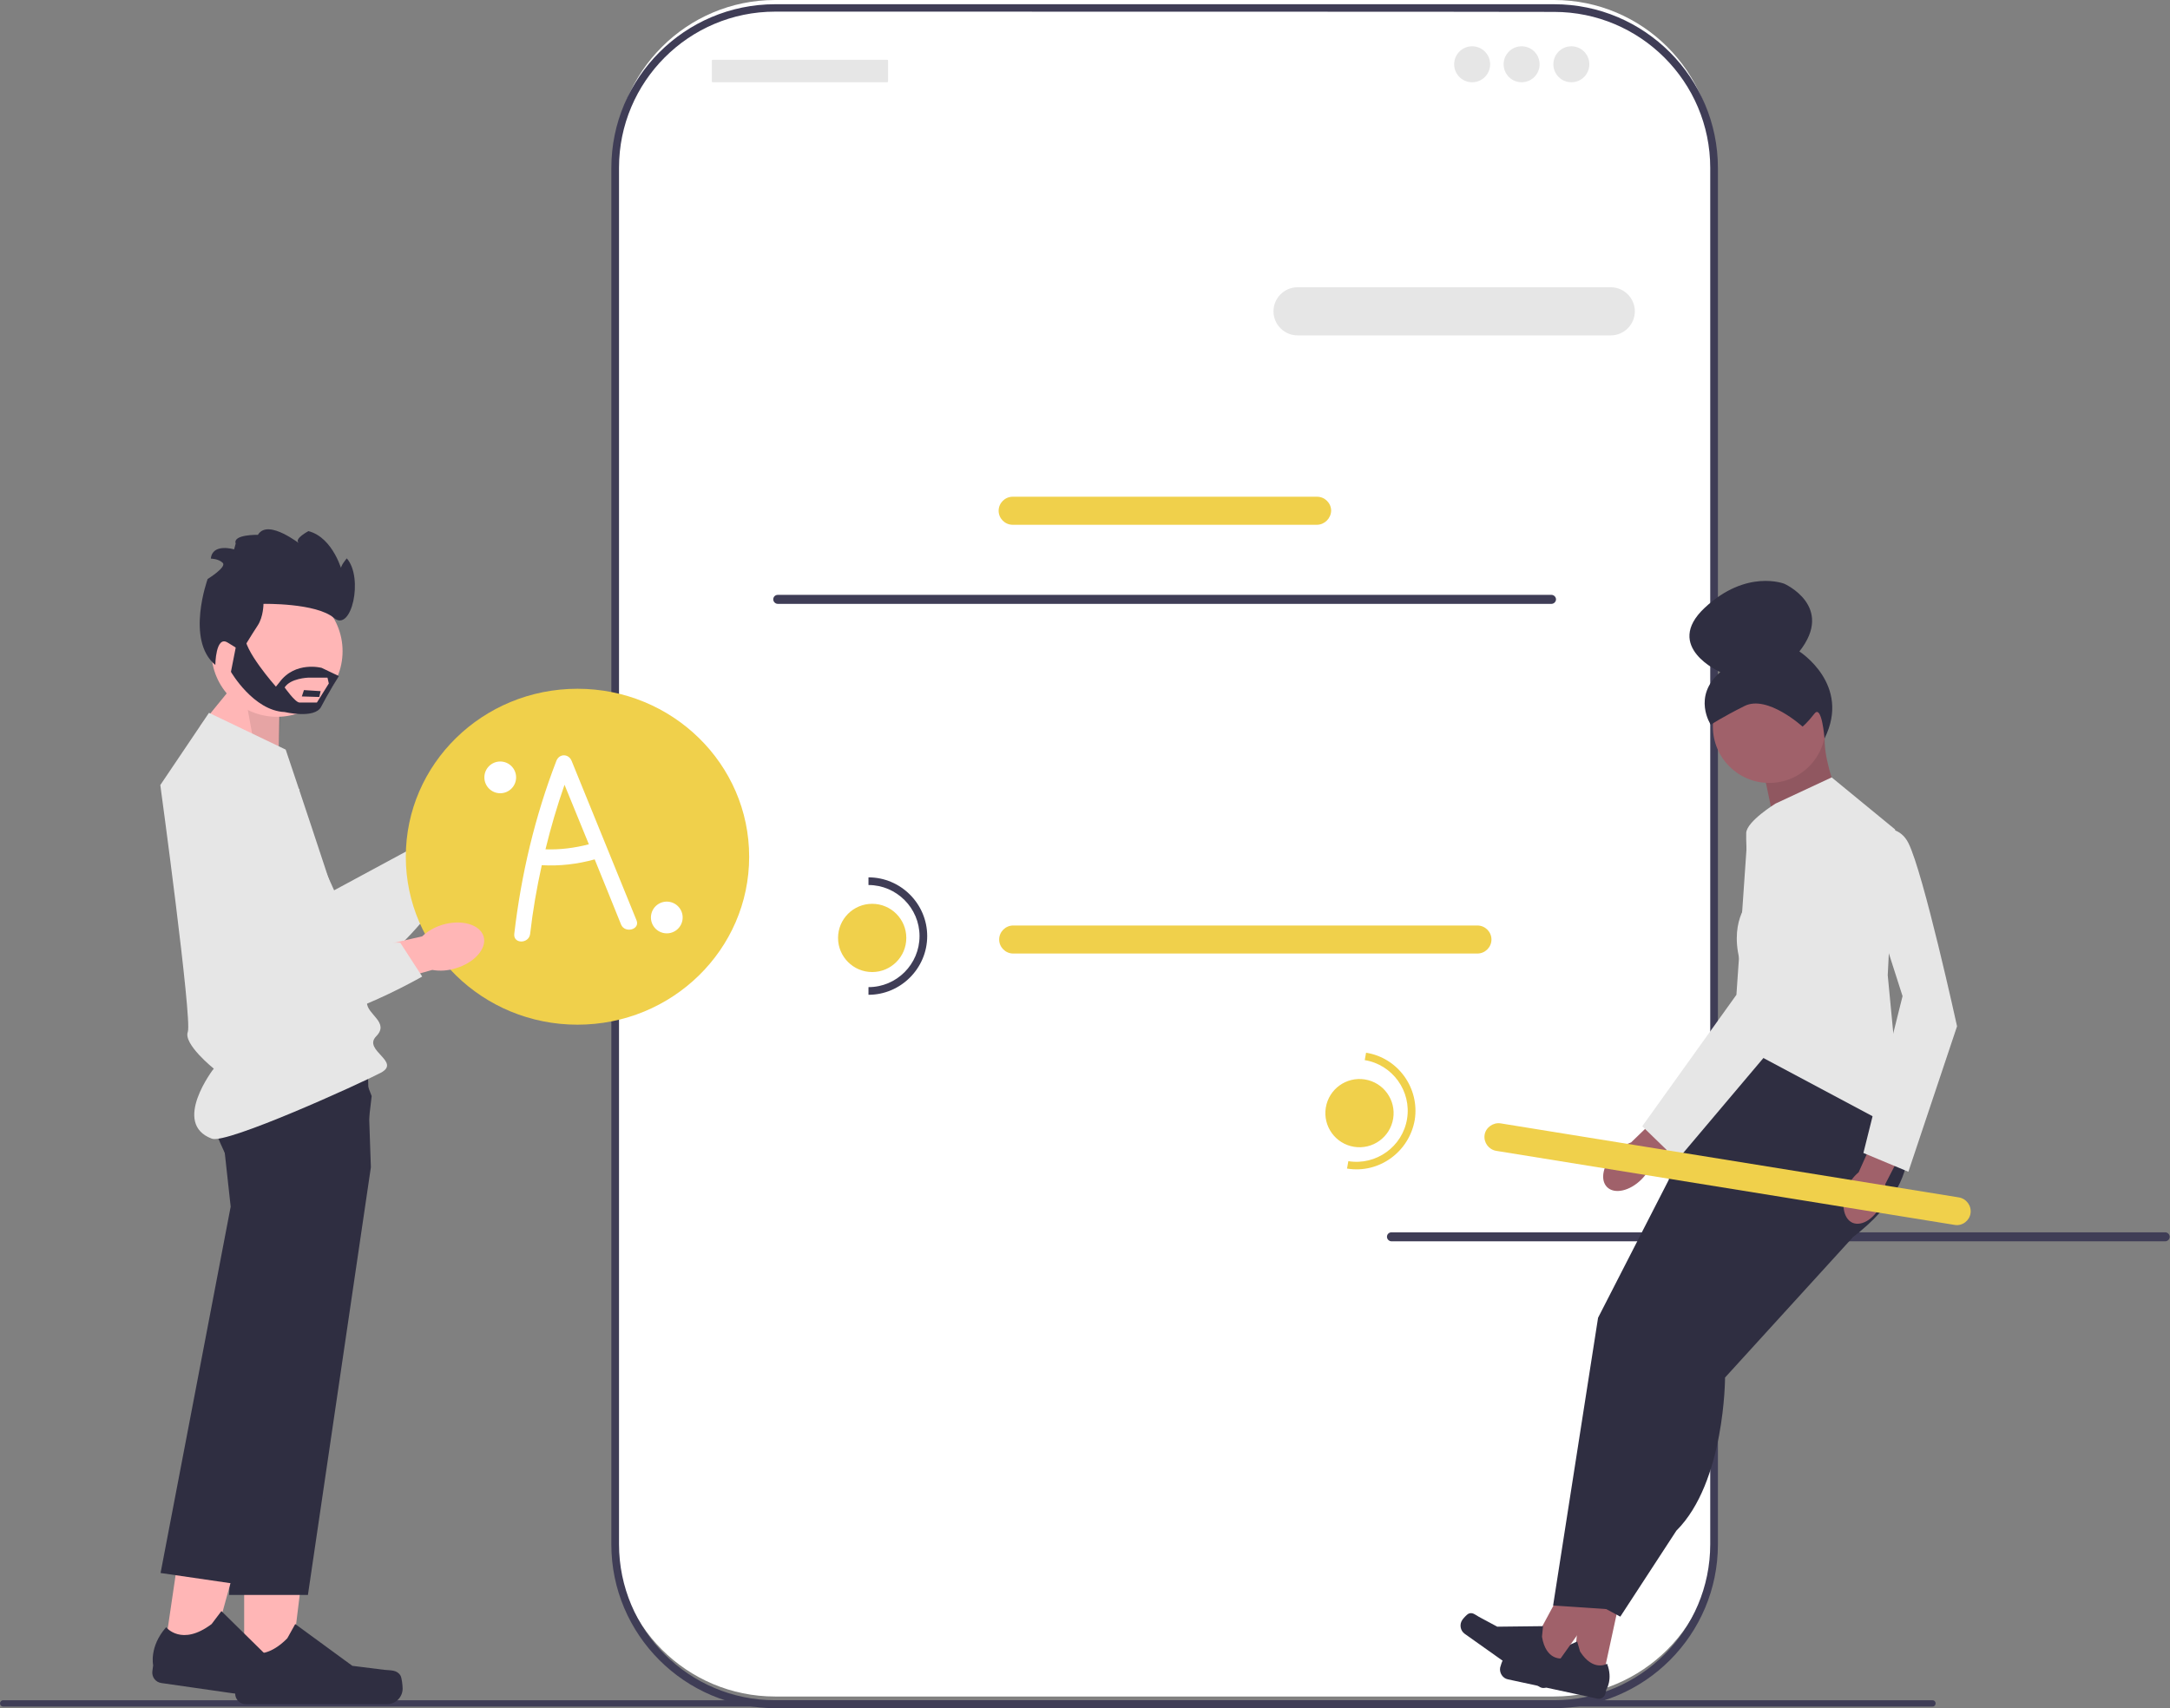 <?xml version="1.0" encoding="utf-8"?>
<!-- Generator: Adobe Illustrator 27.8.1, SVG Export Plug-In . SVG Version: 6.00 Build 0)  -->
<svg version="1.1" id="レイヤー_1" xmlns="http://www.w3.org/2000/svg" xmlns:xlink="http://www.w3.org/1999/xlink" x="0px"
	 y="0px" viewBox="0 0 820.3 645.8" style="enable-background:new 0 0 820.3 645.8;" xml:space="preserve">
<rect x="0" y="0" width="820.3" height="645.8" fill="#808080" stroke="none"/>
<style type="text/css">
	.st0{fill:#3F3D56;}
	.st1{fill:#FFFFFF;}
	.st2{fill:#E6E6E6;}
	.st3{fill:#F0D04B;}
	.st4{fill:#FFB6B6;}
	.st5{fill:#2F2E41;}
	.st6{opacity:0.1;enable-background:new    ;}
	.st7{fill:#A0616A;}
</style>
<path class="st0" d="M215.1,291.4c-1.8,0-3.3,1.5-3.3,3.3v26.2c0,1.8,1.5,3.3,3.3,3.3s3.3-1.5,3.3-3.3v-26.2
	C218.4,292.9,216.9,291.4,215.1,291.4z"/>
<path class="st1" d="M587.5,0H293c-33.4,0-60.5,27.1-60.5,60.5v520.4c0,33.4,27.1,60.5,60.5,60.5h294.5c33.4,0,60.5-27.1,60.5-60.5
	V60.5C648,27.1,620.9,0,587.5,0z"/>
<path class="st0" d="M587.5,645.8H293c-34.1,0-61.9-27.8-61.9-61.9V63.5c0-34.1,27.8-61.9,61.9-61.9h294.5
	c34.1,0,61.9,27.8,61.9,61.9v520.4C649.4,618,621.7,645.8,587.5,645.8L587.5,645.8z M293,4.4c-32.6,0-59,26.5-59,59v520.4
	c0,32.6,26.5,59,59,59h294.5c32.6,0,59-26.5,59-59V63.5c0-32.6-26.5-59-59-59C587.5,4.4,293,4.4,293,4.4z"/>
<path class="st2" d="M608.9,126.8H490.5c-5,0-9.1-4.1-9.1-9.1s4.1-9.1,9.1-9.1h118.4c5,0,9.1,4.1,9.1,9.1S613.9,126.8,608.9,126.8z"
	/>
<path class="st3" d="M497.8,198.4H382.8c-2.9,0-5.3-2.4-5.3-5.3s2.4-5.3,5.3-5.3h115.1c2.9,0,5.3,2.4,5.3,5.3
	C503.1,196,500.7,198.4,497.8,198.4L497.8,198.4z"/>
<path class="st2" d="M269.4,22.6h66c0.2,0,0.3,0.1,0.3,0.3v7.9c0,0.2-0.1,0.3-0.3,0.3h-66c-0.2,0-0.3-0.1-0.3-0.3v-7.9
	C269.1,22.7,269.2,22.6,269.4,22.6z"/>
<circle class="st2" cx="556.5" cy="24.3" r="6.8"/>
<circle class="st2" cx="575.2" cy="24.3" r="6.8"/>
<circle class="st2" cx="594" cy="24.3" r="6.8"/>
<path class="st0" d="M292.3,226.6c0,0.9,0.8,1.7,1.7,1.7h292.5c0.9,0,1.7-0.8,1.7-1.7c0-0.9-0.8-1.7-1.7-1.7H294
	C293.1,224.9,292.3,225.6,292.3,226.6z"/>
<path class="st0" d="M524.3,467.6c0,0.9,0.8,1.7,1.7,1.7h292.5c0.9,0,1.7-0.8,1.7-1.7c0-0.9-0.8-1.7-1.7-1.7H526
	C525.1,465.9,524.3,466.6,524.3,467.6L524.3,467.6z"/>
<path class="st3" d="M558.5,360.5H383c-2.9,0-5.3-2.4-5.3-5.3c0-2.9,2.4-5.3,5.3-5.3h175.5c2.9,0,5.3,2.4,5.3,5.3
	S561.4,360.5,558.5,360.5L558.5,360.5z"/>
<circle class="st3" cx="329.7" cy="354.6" r="12.9"/>
<path class="st0" d="M328.3,376.1v-2.9c10.7,0,19.3-8.7,19.3-19.3s-8.7-19.3-19.3-19.3v-2.9c12.2,0,22.2,10,22.2,22.2
	S340.5,376.1,328.3,376.1z"/>
<path id="uuid-9e40be56-d004-4de8-84cd-e8041855938b-169" class="st4" d="M174.8,302.6c5.3-5.3,12.3-7,15.7-3.6s1.9,10.4-3.4,15.7
	c-2.1,2.2-4.6,3.8-7.5,4.8l-22.6,22.4l-10.3-10.8l23.3-20.9C171.1,307.3,172.7,304.7,174.8,302.6L174.8,302.6z"/>
<path class="st2" d="M102.6,284.1l23.7,52.5l37.8-20.4l13.5,7.2c0,0-30.9,51.6-52,45.7s-58.7-59.2-51.9-75.6
	C80.4,277,102.6,284.1,102.6,284.1L102.6,284.1z"/>
<path class="st0" d="M0,644c0,0.7,0.5,1.2,1.2,1.2h729.3c0.7,0,1.2-0.5,1.2-1.2c0-0.7-0.5-1.2-1.2-1.2H1.2C0.5,642.8,0,643.4,0,644z
	"/>
<ellipse class="st3" cx="218.3" cy="323.9" rx="64.9" ry="63.5"/>
<g>
	<polygon class="st4" points="92.3,633.8 109.5,633.8 117.7,567.3 92.3,567.3 	"/>
	<path class="st5" d="M151.4,633.5L151.4,633.5c0.5,0.9,0.8,3.8,0.8,4.9l0,0c0,3.2-2.6,5.9-5.9,5.9H92.9c-2.2,0-4-1.8-4-4V638
		c0,0-2.6-6.7,2.8-14.9c0,0,6.8,6.5,16.9-3.7l3-5.4l21.6,15.8l12,1.5C147.7,631.6,150,631.2,151.4,633.5L151.4,633.5z"/>
</g>
<polygon class="st4" points="105.3,287.5 105.7,264.2 91.3,255.3 75.7,274.4 "/>
<polygon class="st6" points="105.3,287.5 106.2,264.8 91.3,255.3 96.4,283.4 "/>
<path class="st5" d="M140.2,441.3L116.4,603H86.6l4-92.3l2.1-48.5l-6.1-23.1c0,0-2.8-5.1-5.1-11.4c-2.6-7-4.7-15.4-1.6-19.4
	c1.1-1.5,4.1-2.6,8.1-3.4c2.4-0.5,5.3-0.9,8.3-1.2c17.6-1.7,42.7-0.7,42.7-0.7l0.6,21l0.4,11.7L140.2,441.3L140.2,441.3z"/>
<g>
	<polygon class="st4" points="61.9,625.9 78.9,628.4 96.7,563.8 71.6,560.1 	"/>
	<path class="st5" d="M120.4,634.1L120.4,634.1c0.4,1,0.3,3.9,0.1,4.9l0,0c-0.5,3.2-3.4,5.4-6.6,4.9L61,636.3
		c-2.2-0.3-3.7-2.3-3.4-4.5l0.3-2.2c0,0-1.6-7,4.9-14.4c0,0,5.8,7.4,17.2-1.2l3.7-4.9l19,18.7l11.6,3.2
		C117,631.7,119.4,631.7,120.4,634.1L120.4,634.1L120.4,634.1z"/>
</g>
<path class="st5" d="M140.5,414.4l-3.3,28.1l-17.8,59.2L90.2,599l-29.5-4.3l26.5-138.5l-2.6-23.7c0,0-0.9-2.4-1.8-5.8
	c-1.9-6.8-4.4-18-1.7-23.6c0.4-0.8,0.8-1.4,1.4-2c1.1-1,3.2-1.6,6.1-2c12-1.4,36.7,2.5,47.7,4.4L140.5,414.4L140.5,414.4z"/>
<path class="st2" d="M79,269.5l29,13.9c0,0,30.7,91,30.7,95.6s8.7,7.5,3.5,12.8s9.7,9.6,1.7,13.8c-8,4.2-58.2,27-63.8,24.9
	c-15.4-5.7,0.7-26.5,0.7-26.5s-11.6-9.3-9.8-13.9c1.7-4.6-10.4-93.3-10.4-93.3S79,269.5,79,269.5z"/>
<g>
	<path id="uuid-73aedec7-8a7b-498d-9bbc-62d5085a8040-170" class="st4" d="M167.3,349.6c7.2-2.1,14.1-0.1,15.5,4.4
		s-3.4,10-10.6,12.1c-2.9,0.9-5.9,1.1-8.8,0.6l-30.6,8.6L129,361l30.6-7C161.8,351.9,164.4,350.5,167.3,349.6L167.3,349.6z"/>
	<path class="st2" d="M113.2,298.5l-4.8,57.4l42.9,0.5l8.3,12.8c0,0-52.1,30.1-67.7,14.7s-22.6-80.2-8.7-91.3
		S113.2,298.5,113.2,298.5L113.2,298.5z"/>
</g>
<g>
	<circle class="st4" cx="104.7" cy="246.2" r="24.8"/>
	<path class="st5" d="M91.3,246.3c0,0,3.9-6.5,6.1-9.8s2.2-8.2,2.2-8.2s19.9-0.4,26.6,5.3s11.3-15.2,4.9-22.5c0,0-2.7,3.1-2.2,4.3
		l0.6,1.2c0,0-3.3-13.3-12.9-15.8c0,0-5.3,2.8-3.8,4.3s-11.4-9.4-15.3-2.9c0,0-9.6-0.2-8.4,3.3l-0.6,2.2c0,0-8.2-2.5-8.8,3.5
		c0,0,2.9,0,4.5,1.6c1.6,1.6-5.7,6.1-5.7,6.1s-8.4,23.1,2.9,32.5c0,0,0.1-11.2,4.6-8.5S91.3,246.3,91.3,246.3z"/>
	<g>
		<polygon class="st5" points="114.9,260.9 114.1,263.3 120.7,263.5 121.2,261.3 		"/>
		<path class="st5" d="M121.6,252.5c0,0-10-2.7-16,5.5l-1.3,1.6c0,0-12.7-14.3-11.6-19.5l-2.7,0.2l-2.7,13.7c0,0,8.5,14.7,20.3,15.2
			c0,0,11.4,2.7,13.8-2s6.7-11.6,6.7-11.6L121.6,252.5z M119.8,265.6h-6.6c-1.6,0-5.6-5.7-5.6-5.7c2.2-3.5,8.9-3.7,8.9-3.7h7.3
			l0.5,2.2L119.8,265.6L119.8,265.6z"/>
	</g>
</g>
<g>
	<polygon class="st7" points="605.6,635.7 594.7,633.4 598.6,590.2 614.7,593.7 	"/>
	<path class="st5" d="M568.3,627.4L568.3,627.4c-0.5,0.5-1,2.3-1.2,3l0,0c-0.4,2,0.9,4.1,2.9,4.5l33.8,7.3c1.4,0.3,2.8-0.6,3.1-2
		l0.3-1.4c0,0,2.6-3.9,0.3-9.8c0,0-5.2,3.2-10.2-4.6l-1.1-3.8l-15.8,7l-7.8-0.7C570.9,626.7,569.5,626.2,568.3,627.4L568.3,627.4
		L568.3,627.4z"/>
</g>
<g>
	<polygon class="st7" points="586.1,632.4 577,626 597.6,587.8 611,597.4 	"/>
	<path class="st5" d="M555.1,610.1L555.1,610.1c-0.6,0.3-1.9,1.7-2.3,2.3l0,0c-1.2,1.7-0.8,4.1,0.9,5.3l28.2,20
		c1.2,0.8,2.8,0.6,3.6-0.6l0.8-1.2c0,0,3.9-2.5,4.1-8.9c0,0-6,0.9-7.5-8.2l0.4-4l-17.3,0.2l-6.9-3.7
		C557.7,610.5,556.6,609.4,555.1,610.1L555.1,610.1z"/>
</g>
<path class="st5" d="M717.1,419c0,0,17,23.1-17,49l-69.3-22.1l24.7-51.6l21.9-12L717.1,419L717.1,419z"/>
<polyline class="st5" points="630.9,445.9 604.1,498.2 587.1,607 608.3,608.4 629.5,505.2 666.9,449.4 640.8,437.4 "/>
<path class="st5" d="M700.2,451.6V468l-48.1,52.8c0,0,0,39.6-18.4,57.9l-21.2,32.5l-18.4-9.9l26.9-94.7l48.1-62.2L700.2,451.6z"/>
<path class="st7" d="M666,288.7l7.3,34.5l27.8-6.8c0,0-13.7-28.6-11-39.9L666,288.7z"/>
<path class="st6" d="M666,288.7l7.3,34.5l27.8-6.8c0,0-13.7-28.6-11-39.9L666,288.7z"/>
<path class="st2" d="M692.4,293.9l-21.2,9.9c0,0-10.9,6.7-11.1,11.1c-0.2,4.4,1.2,25.6,1.2,25.6s-8.5,8.5-2.8,25.4l-2.8,28.3
	l63.6,33.9l-5.7-59.4l2.8-55.1L692.4,293.9L692.4,293.9z"/>
<g>
	<path id="uuid-8e851e4b-a66f-4616-8a31-24a5e3f3093d-171" class="st7" d="M711.4,454.8c-2.5,5.7-7.4,9-11.1,7.5
		c-3.6-1.6-4.5-7.5-2.1-13.2c1-2.3,2.5-4.3,4.4-5.9l10.8-24l11.2,5.3l-11.9,23.1C712.9,450,712.4,452.5,711.4,454.8L711.4,454.8z"/>
	<path class="st2" d="M700.2,317.3c0,0,15.5-9.9,21.2,1.4c5.7,11.3,18.4,69.3,18.4,69.3L721.4,443l-17-7.1l14.8-59.3L700.2,317.3
		L700.2,317.3z"/>
</g>
<g>
	<path id="uuid-35301953-803a-439b-9845-5bf97a98fdf5-172" class="st7" d="M620.5,445.9c-4.4,4.4-10.2,5.7-13,2.9s-1.5-8.6,2.9-13
		c1.7-1.8,3.9-3.1,6.2-3.9l18.9-18.3l8.4,9.1l-19.5,17.1C623.6,442,622.3,444.1,620.5,445.9L620.5,445.9z"/>
	<path class="st2" d="M660.7,313.9c0,0,27.1-1.1,28.2,11.5c1.1,12.6-17.4,68.8-17.4,68.8L634,438.6l-13.2-12.8l35.6-49.7
		L660.7,313.9L660.7,313.9z"/>
</g>
<g>
	<path class="st3" d="M738.9,463.1l-173.3-28c-2.9-0.5-4.8-3.2-4.4-6s3.2-4.8,6-4.4l173.3,28c2.9,0.5,4.8,3.2,4.4,6
		S741.8,463.6,738.9,463.1z"/>
	
		<ellipse transform="matrix(0.16 -0.987 0.987 0.16 16.243 860.811)" class="st3" cx="514" cy="420.9" rx="12.9" ry="12.9"/>
	<path class="st3" d="M509.2,441.8l0.5-2.8c10.5,1.7,20.5-5.5,22.2-16c1.7-10.5-5.5-20.5-16-22.2l0.5-2.8
		c12.1,1.9,20.3,13.4,18.4,25.4C532.7,435.5,521.3,443.8,509.2,441.8L509.2,441.8z"/>
</g>
<g>
	<circle class="st7" cx="668.8" cy="274.7" r="21.3"/>
	<path class="st5" d="M681.4,274.7c0,0-13.3-12.1-21.9-7.8s-12.8,7.1-12.8,7.1s-7.1-10.7,3.6-19.9c0,0-21.7-9.5-5.9-24.3
		c15.8-14.8,30.1-9.1,30.1-9.1s19.2,8.5,5.7,25.6c0,0,19.7,12.5,9.5,32.9c0,0-1-13-3.8-9.4S681.4,274.7,681.4,274.7L681.4,274.7z"/>
</g>
<path class="st1" d="M240.6,347.9c-8.2-20.1-16.3-40.1-24.5-60.2c-1.1-2.8-4.7-2.9-5.8,0c-8.1,21-13.3,43-15.9,65.4
	c-0.4,3.8,5.5,3.8,6,0c1-8.8,2.5-17.4,4.4-26c6.7,0.4,13.5-0.4,20-2.2c3.3,8.2,6.7,16.4,10,24.7C236.3,353,242.1,351.4,240.6,347.9z
	 M206.2,321.1c2-8.2,4.4-16.4,7.2-24.4l9.2,22.5C217.2,320.6,211.7,321.3,206.2,321.1L206.2,321.1z"/>
<ellipse transform="matrix(0.16 -0.987 0.987 0.16 -130.665 540.191)" class="st1" cx="252.1" cy="346.9" rx="6" ry="6"/>
<circle class="st1" cx="189.1" cy="293.9" r="6"/>
</svg>
